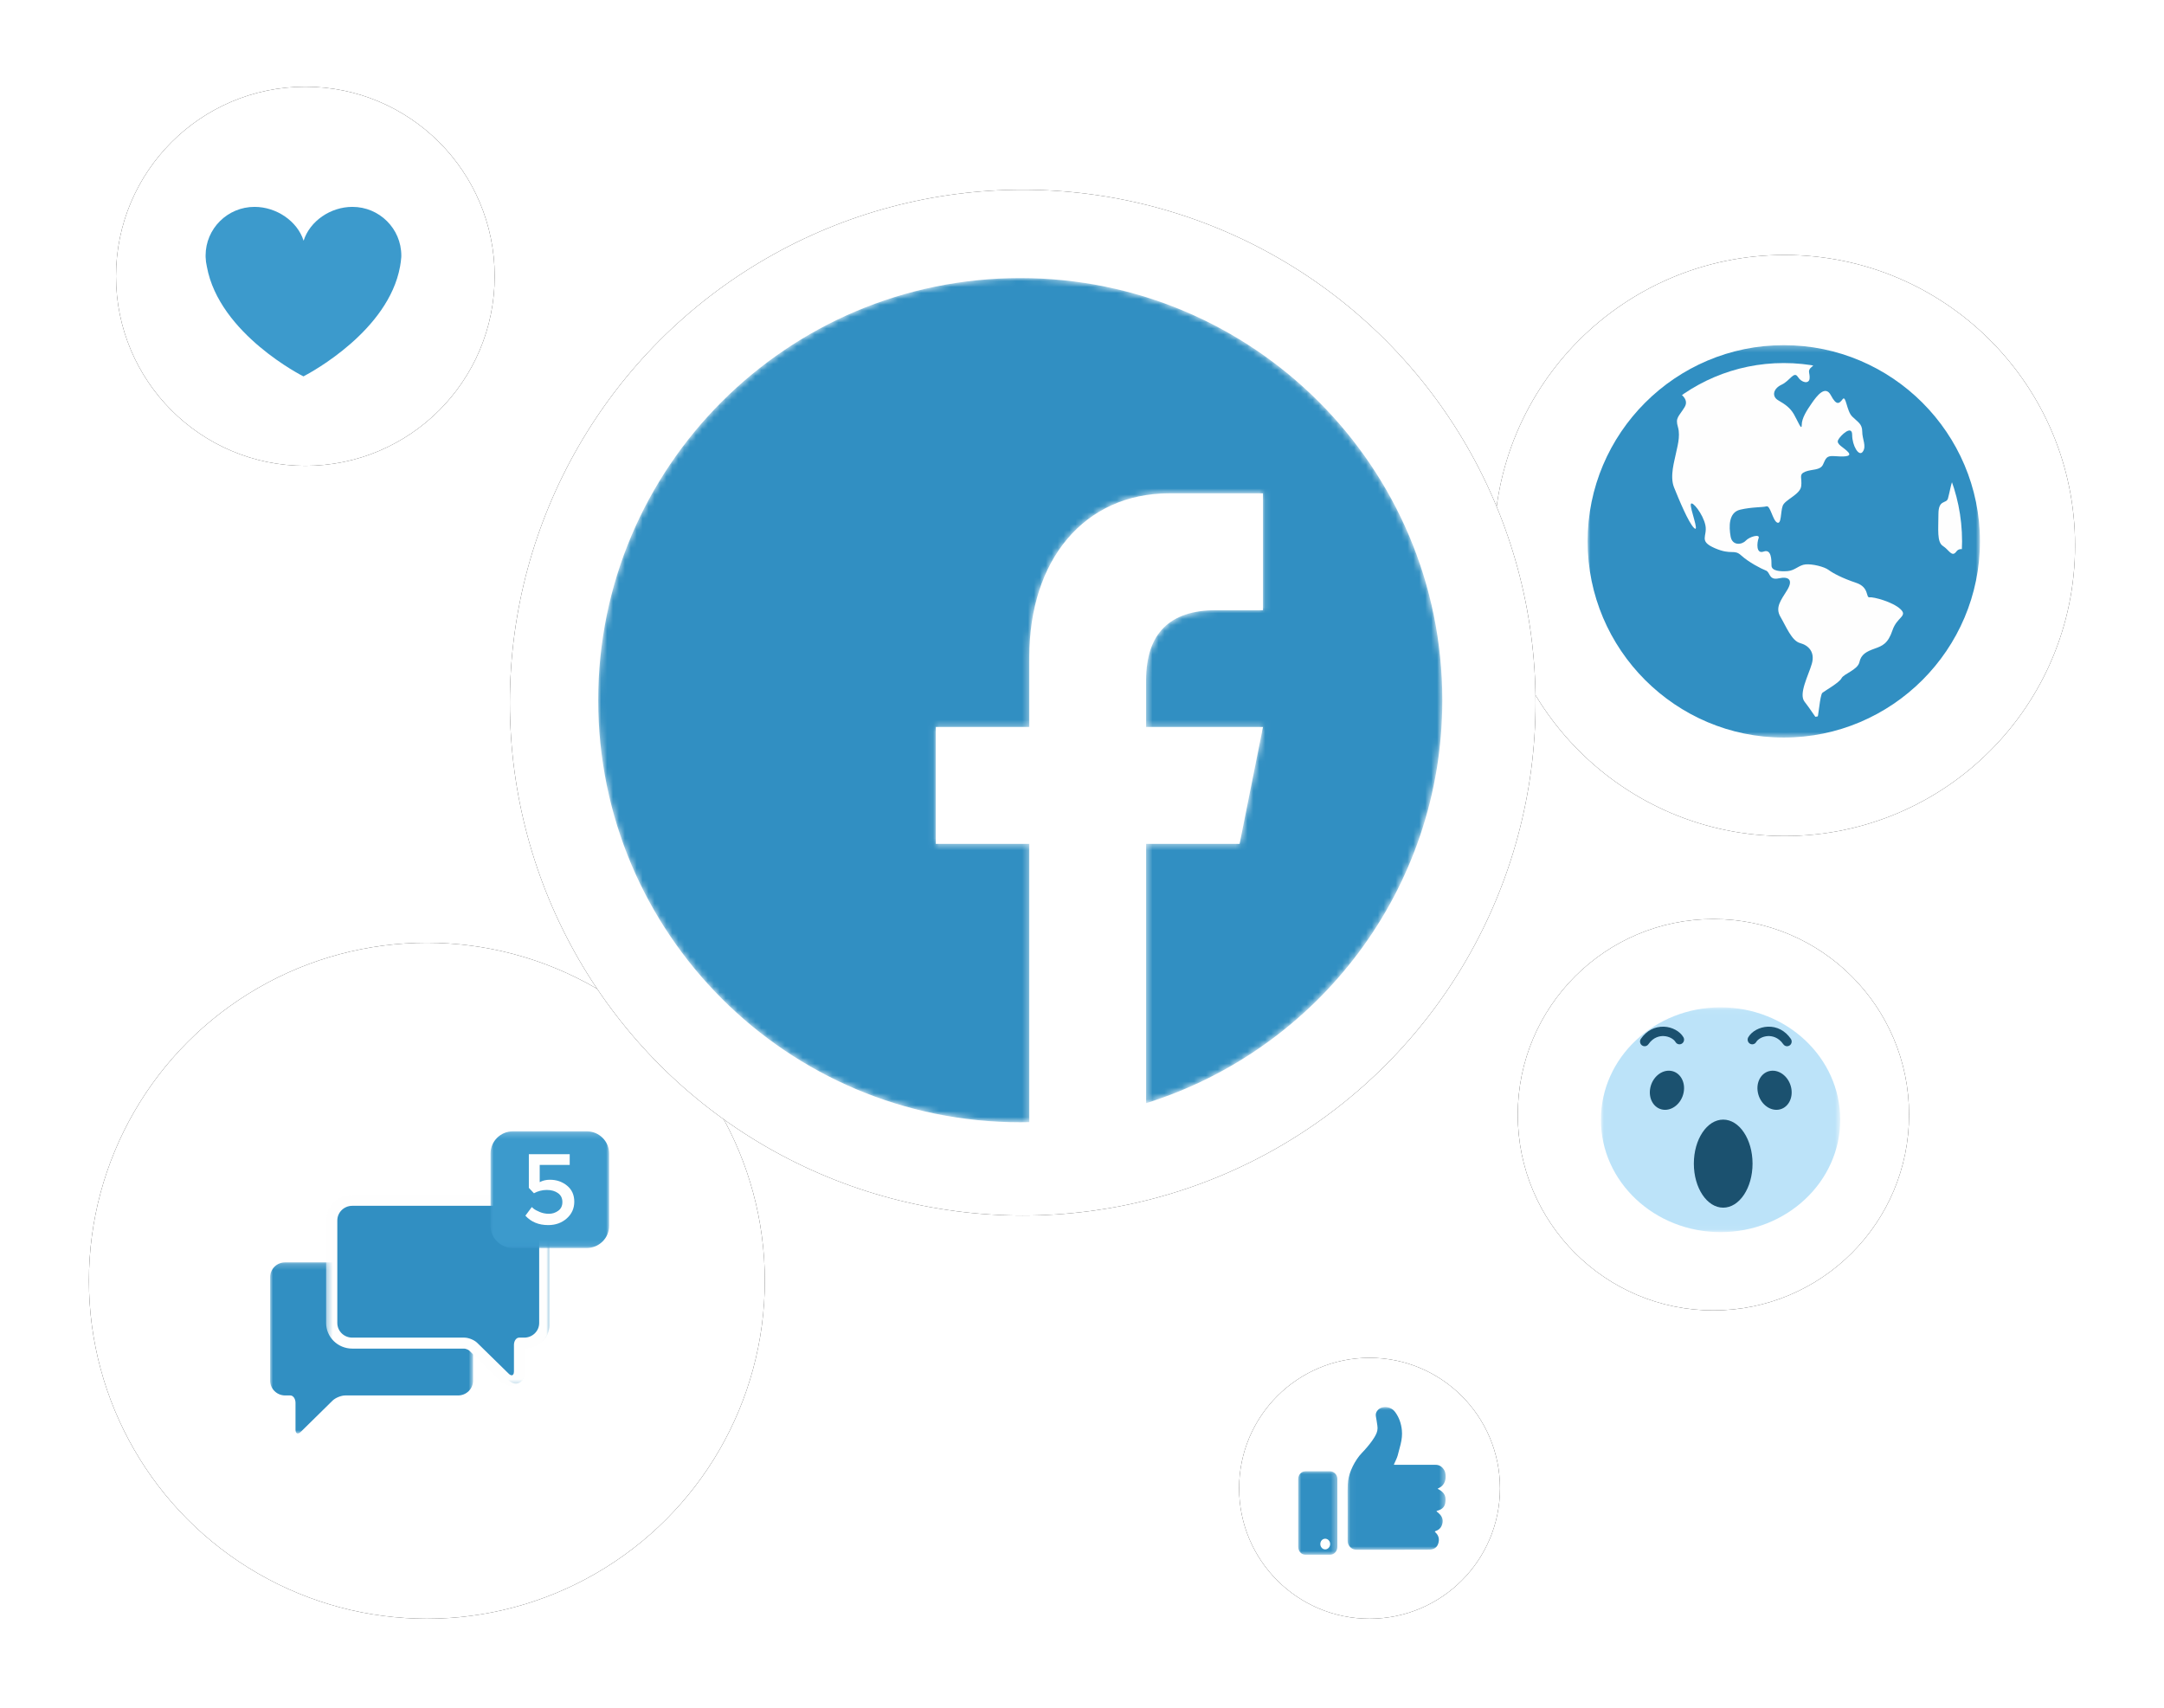 <?xml version="1.0" encoding="UTF-8"?>
<svg width="365px" height="288px" viewBox="0 0 365 288" version="1.1" xmlns="http://www.w3.org/2000/svg" xmlns:xlink="http://www.w3.org/1999/xlink">
    <!-- Generator: Sketch 51.3 (57544) - http://www.bohemiancoding.com/sketch -->
    <title>graphic</title>
    <desc>Created with Sketch.</desc>
    <defs>
        <circle id="path-1" cx="49" cy="49" r="49"></circle>
        <filter x="-23.0%" y="-23.0%" width="145.9%" height="145.9%" filterUnits="objectBoundingBox" id="filter-2">
            <feOffset dx="0" dy="0" in="SourceAlpha" result="shadowOffsetOuter1"></feOffset>
            <feGaussianBlur stdDeviation="7.5" in="shadowOffsetOuter1" result="shadowBlurOuter1"></feGaussianBlur>
            <feColorMatrix values="0 0 0 0 0.173   0 0 0 0 0.525   0 0 0 0 0.718  0 0 0 1 0" type="matrix" in="shadowBlurOuter1"></feColorMatrix>
        </filter>
        <path d="M0.446,31.81 C0.446,49.329 14.7,63.529 32.285,63.529 C49.87,63.529 64.124,49.329 64.124,31.81 C64.124,14.293 49.87,0.092 32.285,0.092 C14.7,0.092 0.446,14.293 0.446,31.81" id="path-3"></path>
        <path d="M0.446,31.81 C0.446,49.329 14.7,63.529 32.285,63.529 C49.87,63.529 64.124,49.329 64.124,31.81 C64.124,14.293 49.87,0.092 32.285,0.092 C14.7,0.092 0.446,14.293 0.446,31.81 Z" id="path-5"></path>
        <path d="M0.446,31.81 C0.446,49.329 14.7,63.529 32.285,63.529 C49.87,63.529 64.124,49.329 64.124,31.81 C64.124,14.293 49.87,0.092 32.285,0.092 C14.7,0.092 0.446,14.293 0.446,31.81" id="path-7"></path>
        <polygon id="path-9" points="0 0.264 66.176 0.264 66.176 66.441 0 66.441"></polygon>
        <circle id="path-11" cx="33" cy="33" r="33"></circle>
        <filter x="-34.1%" y="-34.1%" width="168.2%" height="168.2%" filterUnits="objectBoundingBox" id="filter-12">
            <feOffset dx="0" dy="0" in="SourceAlpha" result="shadowOffsetOuter1"></feOffset>
            <feGaussianBlur stdDeviation="7.5" in="shadowOffsetOuter1" result="shadowBlurOuter1"></feGaussianBlur>
            <feColorMatrix values="0 0 0 0 0.173   0 0 0 0 0.525   0 0 0 0 0.718  0 0 0 1 0" type="matrix" in="shadowBlurOuter1"></feColorMatrix>
        </filter>
        <polygon id="path-13" points="3.38278623e-05 0.04 40.364 0.04 40.364 37.95 3.38278623e-05 37.95"></polygon>
        <circle id="path-15" cx="22" cy="22" r="22"></circle>
        <filter x="-51.1%" y="-51.1%" width="202.3%" height="202.3%" filterUnits="objectBoundingBox" id="filter-16">
            <feOffset dx="0" dy="0" in="SourceAlpha" result="shadowOffsetOuter1"></feOffset>
            <feGaussianBlur stdDeviation="7.5" in="shadowOffsetOuter1" result="shadowBlurOuter1"></feGaussianBlur>
            <feColorMatrix values="0 0 0 0 0.173   0 0 0 0 0.525   0 0 0 0 0.718  0 0 0 1 0" type="matrix" in="shadowBlurOuter1"></feColorMatrix>
        </filter>
        <polygon id="path-17" points="0 0.039 6.608 0.039 6.608 14.113 0 14.113"></polygon>
        <polygon id="path-19" points="0.036 0.006 16.572 0.006 16.572 24.072 0.036 24.072"></polygon>
        <circle id="path-21" cx="57" cy="57" r="57"></circle>
        <filter x="-19.7%" y="-19.7%" width="139.5%" height="139.5%" filterUnits="objectBoundingBox" id="filter-22">
            <feOffset dx="0" dy="0" in="SourceAlpha" result="shadowOffsetOuter1"></feOffset>
            <feGaussianBlur stdDeviation="7.5" in="shadowOffsetOuter1" result="shadowBlurOuter1"></feGaussianBlur>
            <feColorMatrix values="0 0 0 0 0.173   0 0 0 0 0.525   0 0 0 0 0.718  0 0 0 1 0" type="matrix" in="shadowBlurOuter1"></feColorMatrix>
        </filter>
        <polygon id="path-23" points="0 0.204 34.229 0.204 34.229 29.065 0 29.065"></polygon>
        <polygon id="path-25" points="0.351 0.381 38.183 0.381 38.183 32.668 0.351 32.668"></polygon>
        <polygon id="path-27" points="0 0.201 20.003 0.201 20.003 19.899 0 19.899"></polygon>
        <circle id="path-29" cx="86.5" cy="86.5" r="86.5"></circle>
        <filter x="-13.0%" y="-13.0%" width="126.0%" height="126.0%" filterUnits="objectBoundingBox" id="filter-30">
            <feOffset dx="0" dy="0" in="SourceAlpha" result="shadowOffsetOuter1"></feOffset>
            <feGaussianBlur stdDeviation="7.5" in="shadowOffsetOuter1" result="shadowBlurOuter1"></feGaussianBlur>
            <feColorMatrix values="0 0 0 0 0.114   0 0 0 0 0.522   0 0 0 0 0.741  0 0 0 1 0" type="matrix" in="shadowBlurOuter1"></feColorMatrix>
        </filter>
        <path d="M0,71.186 C0,110.502 31.871,142.373 71.187,142.373 C71.696,142.373 72.203,142.365 72.71,142.354 L72.71,95.421 L56.944,95.421 L56.944,75.714 L72.71,75.714 L72.71,63.89 C72.71,47.655 81.874,36.3 96.359,36.3 L112.124,36.3 L112.124,56.007 L104.242,56.007 C96.366,56.007 92.417,59.948 92.417,67.831 L92.417,75.714 L112.124,75.714 L108.183,95.421 L92.417,95.421 L92.417,139.153 C121.363,130.12 142.373,103.108 142.373,71.186 C142.373,31.871 110.502,0 71.187,0 C31.871,0 0,31.871 0,71.186" id="path-31"></path>
        <ellipse id="path-33" cx="53.5" cy="43.594" rx="31.934" ry="31.969"></ellipse>
        <filter x="-35.2%" y="-35.2%" width="170.5%" height="170.4%" filterUnits="objectBoundingBox" id="filter-34">
            <feOffset dx="0" dy="0" in="SourceAlpha" result="shadowOffsetOuter1"></feOffset>
            <feGaussianBlur stdDeviation="7.5" in="shadowOffsetOuter1" result="shadowBlurOuter1"></feGaussianBlur>
            <feColorMatrix values="0 0 0 0 0.172   0 0 0 0 0.527   0 0 0 0 0.718  0 0 0 1 0" type="matrix" in="shadowBlurOuter1"></feColorMatrix>
        </filter>
        <polygon id="path-35" points="0 0 107 0 107 93 0 93"></polygon>
    </defs>
    <g id="Page-1" stroke="none" stroke-width="1" fill="none" fill-rule="evenodd" opacity="0.9">
        <g id="TF-for-FB-Lead-Ads-feature" transform="translate(-235, -5)">
            <g id="title" transform="translate(-5, 2)">
                <g id="graphic" transform="translate(238, 6)">
                    <g id="world" transform="translate(254, 40)">
                        <g id="Oval-2" fill-rule="nonzero">
                            <use fill="black" fill-opacity="1" filter="url(#filter-2)" xlink:href="#path-1"></use>
                            <use fill="#FFFFFF" xlink:href="#path-1"></use>
                        </g>
                        <g transform="translate(15.78, 14.949)">
                            <path d="M64.78,33.636 C64.78,51.295 50.651,65.61 33.22,65.61 C15.79,65.61 1.661,51.295 1.661,33.636 C1.661,15.976 15.79,1.661 33.22,1.661 C50.651,1.661 64.78,15.976 64.78,33.636" id="Fill-1" fill="#1B83BB"></path>
                            <g id="Group-12" transform="translate(1.661, 1.661)">
                                <g id="Group-5">
                                    <mask id="mask-4" fill="white">
                                        <use xlink:href="#path-3"></use>
                                    </mask>
                                    <g id="Clip-4"></g>
                                    <path d="M10.555,1.598 C9.232,3.763 9.61,4.421 8.76,5.457 C7.909,6.493 6.588,8.469 8.099,7.81 C9.61,7.152 10.083,5.739 11.5,5.834 C12.916,5.927 15.752,7.339 14.712,9.034 C13.674,10.728 13.106,10.822 13.579,12.422 C14.051,14.022 13.389,15.999 13.2,17.034 C13.012,18.069 12.162,20.705 12.916,22.587 C13.674,24.469 15.373,28.611 16.319,29.457 C17.263,30.305 15.563,26.069 15.752,25.41 C15.94,24.751 17.83,27.105 18.208,28.987 C18.586,30.869 16.98,31.622 19.813,32.846 C22.648,34.07 23.026,32.94 24.254,34.07 C25.483,35.199 27.656,36.329 28.412,36.611 C29.167,36.893 28.884,38.305 30.585,37.928 C32.285,37.552 33.041,38.21 32.001,39.905 C30.963,41.599 29.923,42.823 30.868,44.423 C31.813,46.023 32.757,48.469 34.175,48.846 C35.593,49.223 36.726,50.352 36.16,52.329 C35.593,54.305 33.891,57.411 34.931,58.729 C35.97,60.047 36.726,61.364 37.01,61.552 C37.292,61.74 37.482,57.599 37.954,57.223 C38.427,56.847 40.789,55.529 41.167,54.775 C41.544,54.023 43.907,53.364 44.19,52.047 C44.474,50.729 45.418,50.258 46.741,49.787 C48.064,49.317 49.009,48.94 49.764,46.682 C50.519,44.423 52.409,44.328 51.087,43.105 C49.764,41.881 46.551,41.035 45.891,41.128 C45.229,41.222 45.891,39.434 43.624,38.681 C41.355,37.928 39.75,37.081 38.994,36.517 C38.238,35.952 36.254,35.481 35.12,35.576 C33.986,35.669 33.324,36.611 32.097,36.704 C30.868,36.799 29.357,36.704 29.357,35.763 C29.357,34.822 29.357,32.94 28.034,33.411 C26.711,33.881 26.9,31.905 27.183,31.152 C27.467,30.398 25.671,30.876 25.01,31.578 C24.35,32.281 22.743,32.47 22.46,30.869 C22.176,29.27 22.082,26.822 24.064,26.352 C26.05,25.881 27.845,25.975 28.506,25.787 C29.167,25.599 29.546,28.14 30.302,28.517 C31.057,28.893 30.868,26.728 31.247,25.693 C31.624,24.657 34.175,23.81 34.364,22.399 C34.553,20.987 33.891,20.423 35.025,19.951 C36.16,19.481 37.577,19.764 38.05,18.728 C38.521,17.692 38.615,17.222 39.938,17.316 C41.261,17.41 43.056,17.504 42.3,16.657 C41.544,15.81 40.222,15.34 40.6,14.586 C40.977,13.834 42.962,11.952 42.962,13.74 C42.962,15.528 44.096,17.504 44.757,16.563 C45.418,15.622 44.661,14.493 44.661,13.175 C44.661,11.857 43.907,11.575 42.962,10.634 C42.017,9.693 41.922,6.962 41.355,7.716 C40.789,8.469 40.316,8.845 39.371,7.057 C38.427,5.269 37.01,7.152 36.16,8.375 C35.309,9.598 34.458,10.916 34.458,12.045 C34.458,13.175 33.797,11.387 33.136,10.257 C32.475,9.127 31.624,8.563 30.491,7.904 C29.357,7.245 29.64,5.927 31.057,5.269 C32.475,4.611 33.136,2.916 33.797,3.951 C34.458,4.986 35.687,5.175 35.781,4.234 C35.876,3.293 35.309,2.916 36.16,2.257 C37.01,1.598 37.198,-0.472 35.97,0.469 C34.742,1.41 33.891,2.257 33.797,1.033 C33.702,-0.19 34.364,-2.261 33.23,-1.319 C32.097,-0.378 32.285,0.751 31.152,0.657 C30.019,0.563 29.262,0.563 26.995,0.092 C24.727,-0.378 24.254,-1.037 21.987,-0.943 C19.72,-0.849 19.909,-1.319 16.224,-1.037 C12.54,-0.754 10.555,1.598 10.555,1.598" id="Fill-3" fill="#FEFEFE" mask="url(#mask-4)"></path>
                                </g>
                                <g id="Group-8">
                                    <mask id="mask-6" fill="white">
                                        <use xlink:href="#path-5"></use>
                                    </mask>
                                    <g id="Clip-7"></g>
                                    <path d="M64.314,22.493 C64.314,22.493 63.463,19.575 62.519,20.422 C61.574,21.269 60.441,20.798 60.062,21.175 C59.685,21.552 59.401,23.528 59.117,24.47 C58.833,25.41 57.512,24.563 57.512,27.104 C57.512,29.646 57.229,31.811 58.268,32.469 C59.306,33.128 59.779,34.446 60.534,33.41 C61.291,32.376 62.803,33.599 62.803,33.599 L64.314,22.493 Z" id="Fill-6" fill="#FEFEFE" mask="url(#mask-6)"></path>
                                </g>
                                <g id="Group-11">
                                    <mask id="mask-8" fill="white">
                                        <use xlink:href="#path-7"></use>
                                    </mask>
                                    <g id="Clip-10"></g>
                                    <path d="M26.522,-3.108 C25.256,-2.42 25.483,-1.131 26.334,-1.037 C27.183,-0.943 28.034,-0.096 28.695,-0.284 C29.356,-0.472 30.396,0.711 30.679,-0.257 C30.963,-1.225 32.002,-2.355 30.963,-2.261 C29.923,-2.167 29.123,-2.638 28.532,-2.826 C27.939,-3.014 27.562,-3.673 26.522,-3.108" id="Fill-9" fill="#FEFEFE" mask="url(#mask-8)"></path>
                                </g>
                            </g>
                            <g id="Group-15">
                                <mask id="mask-10" fill="white">
                                    <use xlink:href="#path-9"></use>
                                </mask>
                                <g id="Clip-14"></g>
                                <path d="M33.087,63.426 C16.505,63.426 3.015,49.935 3.015,33.352 C3.015,16.77 16.505,3.279 33.087,3.279 C49.67,3.279 63.161,16.77 63.161,33.352 C63.161,49.935 49.67,63.426 33.087,63.426 M33.087,0.264 C14.843,0.264 -0,15.107 -0,33.352 C-0,51.597 14.843,66.441 33.087,66.441 C51.333,66.441 66.176,51.597 66.176,33.352 C66.176,15.107 51.333,0.264 33.087,0.264" id="Fill-13" fill="#1B83BB" mask="url(#mask-10)"></path>
                            </g>
                        </g>
                    </g>
                    <g id="omg" transform="translate(258, 152)">
                        <g id="Oval-2" fill-rule="nonzero">
                            <use fill="black" fill-opacity="1" filter="url(#filter-12)" xlink:href="#path-11"></use>
                            <use fill="#FFFFFF" xlink:href="#path-11"></use>
                        </g>
                        <g id="surprised" transform="translate(14.025, 14.85)">
                            <g id="Group-3">
                                <mask id="mask-14" fill="white">
                                    <use xlink:href="#path-13"></use>
                                </mask>
                                <g id="Clip-2"></g>
                                <path d="M20.183,0.04 C31.329,0.04 40.364,8.527 40.364,18.996 C40.364,29.464 31.329,37.95 20.183,37.95 C9.036,37.95 3.38278623e-05,29.464 3.38278623e-05,18.996 C3.38278623e-05,8.527 9.036,0.04 20.183,0.04" id="Fill-1" fill="#B5E0F8" mask="url(#mask-14)"></path>
                            </g>
                            <path d="M28.632,10.749 C30.185,10.531 31.737,11.822 32.099,13.631 C32.461,15.441 31.496,17.083 29.942,17.301 C28.39,17.519 26.837,16.228 26.476,14.419 C26.114,12.611 27.08,10.967 28.632,10.749" id="Fill-4" fill="#023E5F"></path>
                            <path d="M11.792,10.749 C10.239,10.531 8.688,11.822 8.326,13.631 C7.964,15.441 8.93,17.083 10.483,17.301 C12.036,17.519 13.588,16.228 13.949,14.419 C14.311,12.611 13.345,10.967 11.792,10.749" id="Fill-6" fill="#023E5F"></path>
                            <path d="M7.374,6.6 C7.22,6.6 7.064,6.553 6.927,6.455 C6.578,6.202 6.495,5.709 6.742,5.351 C7.701,3.968 9.081,3.246 10.645,3.303 C12.016,3.359 13.331,4.073 13.916,5.08 C14.135,5.457 14.014,5.942 13.645,6.165 C13.277,6.389 12.801,6.264 12.583,5.889 C12.311,5.419 11.536,4.924 10.583,4.885 C9.989,4.864 8.877,5.009 8.008,6.266 C7.857,6.483 7.618,6.6 7.374,6.6" id="Fill-8" fill="#023E5F"></path>
                            <path d="M31.4,6.6 C31.157,6.6 30.918,6.483 30.767,6.266 C29.897,5.009 28.777,4.865 28.192,4.885 C27.239,4.924 26.464,5.42 26.191,5.889 C25.973,6.265 25.497,6.389 25.13,6.165 C24.762,5.942 24.64,5.457 24.858,5.081 C25.444,4.074 26.759,3.36 28.13,3.304 C29.69,3.24 31.074,3.968 32.033,5.352 C32.28,5.709 32.197,6.202 31.847,6.455 C31.712,6.553 31.555,6.6 31.4,6.6" id="Fill-10" fill="#023E5F"></path>
                            <path d="M20.625,18.975 C23.359,18.975 25.575,22.299 25.575,26.4 C25.575,30.501 23.359,33.825 20.625,33.825 C17.891,33.825 15.675,30.501 15.675,26.4 C15.675,22.299 17.891,18.975 20.625,18.975" id="Fill-12" fill="#023E5F"></path>
                        </g>
                    </g>
                    <g id="thumbs-up" transform="translate(211, 226)">
                        <g id="Oval-2" fill-rule="nonzero">
                            <use fill="black" fill-opacity="1" filter="url(#filter-16)" xlink:href="#path-15"></use>
                            <use fill="#FFFFFF" xlink:href="#path-15"></use>
                        </g>
                        <g id="like" transform="translate(9.962, 8.302)">
                            <g id="Group-3" transform="translate(0, 10.792)">
                                <mask id="mask-18" fill="white">
                                    <use xlink:href="#path-17"></use>
                                </mask>
                                <g id="Clip-2"></g>
                                <path d="M3.963,12.932 C3.918,12.881 3.879,12.825 3.846,12.765 C3.775,12.634 3.733,12.481 3.732,12.319 C3.731,12.147 3.772,11.987 3.846,11.851 C3.879,11.79 3.918,11.734 3.963,11.684 C3.998,11.645 4.037,11.608 4.079,11.576 C4.116,11.548 4.155,11.524 4.196,11.502 C4.233,11.483 4.272,11.467 4.312,11.453 C4.35,11.441 4.389,11.432 4.429,11.425 C4.467,11.419 4.506,11.415 4.545,11.415 C4.55,11.414 4.555,11.414 4.56,11.414 C4.594,11.414 4.628,11.416 4.662,11.421 C4.701,11.426 4.74,11.435 4.778,11.446 C4.818,11.457 4.857,11.472 4.895,11.49 C4.935,11.509 4.974,11.532 5.011,11.558 C5.053,11.587 5.092,11.619 5.128,11.656 C5.167,11.695 5.203,11.738 5.234,11.784 L5.244,11.8 C5.258,11.821 5.27,11.842 5.282,11.864 C5.297,11.892 5.311,11.92 5.323,11.95 C5.336,11.981 5.347,12.012 5.356,12.044 C5.358,12.05 5.359,12.056 5.361,12.062 C5.368,12.09 5.375,12.118 5.38,12.147 C5.386,12.184 5.39,12.222 5.392,12.26 C5.393,12.273 5.393,12.287 5.394,12.3 C5.394,12.33 5.393,12.359 5.39,12.388 C5.386,12.439 5.378,12.489 5.366,12.537 C5.364,12.543 5.363,12.55 5.361,12.556 C5.344,12.617 5.322,12.676 5.294,12.731 C5.279,12.761 5.263,12.79 5.244,12.817 C5.211,12.87 5.171,12.919 5.128,12.963 C5.092,13 5.053,13.033 5.011,13.063 C4.974,13.089 4.935,13.112 4.895,13.132 C4.888,13.135 4.882,13.138 4.875,13.141 C4.844,13.156 4.811,13.168 4.778,13.178 C4.749,13.187 4.72,13.194 4.69,13.199 C4.68,13.201 4.671,13.202 4.662,13.204 C4.629,13.208 4.595,13.211 4.561,13.211 L4.551,13.211 C4.549,13.211 4.547,13.211 4.545,13.21 C4.507,13.21 4.469,13.206 4.433,13.2 C4.431,13.2 4.43,13.2 4.429,13.199 C4.395,13.193 4.362,13.185 4.329,13.175 C4.323,13.173 4.318,13.171 4.312,13.169 C4.286,13.16 4.261,13.15 4.237,13.139 C4.223,13.132 4.209,13.125 4.196,13.118 C4.181,13.11 4.167,13.102 4.153,13.094 C4.128,13.078 4.103,13.061 4.079,13.042 C4.079,13.042 4.078,13.041 4.078,13.041 C4.054,13.022 4.031,13.003 4.01,12.982 C3.994,12.966 3.978,12.949 3.963,12.932 Z M6.607,1.514 C6.607,1.488 6.608,1.462 6.608,1.435 C6.608,1.399 6.608,1.363 6.606,1.327 C6.606,1.321 6.606,1.315 6.605,1.309 C6.603,1.269 6.599,1.23 6.594,1.191 C6.59,1.154 6.584,1.117 6.577,1.081 C6.57,1.046 6.561,1.012 6.552,0.978 C6.543,0.945 6.533,0.913 6.522,0.882 C6.511,0.851 6.499,0.821 6.486,0.791 C6.474,0.762 6.46,0.734 6.446,0.706 C6.431,0.68 6.416,0.653 6.4,0.627 C6.384,0.602 6.367,0.577 6.35,0.553 C6.303,0.489 6.251,0.428 6.191,0.371 C5.946,0.137 5.655,0.04 5.331,0.04 C4.28,0.041 3.229,0.04 2.178,0.04 C1.861,0.04 1.543,0.036 1.226,0.042 C0.664,0.051 0.203,0.429 0.052,0.995 C0.01,1.153 0,1.314 0,1.477 C0.001,3.343 0.001,5.209 0.001,7.076 L0.001,7.974 C0.001,9.566 -0.002,11.157 0.002,12.749 C0.003,13.155 0.145,13.508 0.383,13.753 C0.404,13.774 0.426,13.795 0.448,13.815 C0.471,13.835 0.494,13.854 0.518,13.872 C0.542,13.891 0.567,13.908 0.593,13.924 C0.619,13.941 0.645,13.957 0.673,13.971 C0.701,13.986 0.729,14 0.759,14.012 C0.788,14.025 0.819,14.037 0.85,14.047 C0.882,14.058 0.915,14.067 0.948,14.075 C0.982,14.084 1.018,14.09 1.053,14.095 C1.091,14.101 1.128,14.104 1.167,14.106 C1.186,14.108 1.206,14.108 1.226,14.108 C1.245,14.108 1.264,14.108 1.283,14.108 C1.322,14.109 1.361,14.109 1.4,14.109 C1.438,14.109 1.477,14.109 1.516,14.109 C1.555,14.11 1.594,14.11 1.632,14.11 C1.671,14.11 1.71,14.11 1.749,14.11 C1.788,14.111 1.826,14.111 1.865,14.111 C1.904,14.111 1.943,14.111 1.981,14.111 C2.02,14.111 2.059,14.112 2.098,14.111 C2.137,14.112 2.176,14.112 2.214,14.112 C2.253,14.112 2.292,14.112 2.331,14.112 C2.37,14.112 2.409,14.112 2.447,14.112 C2.486,14.112 2.525,14.113 2.564,14.113 L2.68,14.113 C2.719,14.113 2.758,14.113 2.797,14.113 L2.913,14.113 C2.952,14.113 2.991,14.113 3.03,14.113 L3.496,14.113 C3.535,14.113 3.574,14.113 3.613,14.113 L3.846,14.113 C3.884,14.113 3.923,14.113 3.962,14.113 C4.001,14.113 4.04,14.112 4.079,14.112 C4.118,14.112 4.157,14.112 4.195,14.112 C4.234,14.112 4.273,14.112 4.312,14.112 C4.351,14.112 4.39,14.112 4.429,14.112 C4.467,14.112 4.506,14.111 4.545,14.111 C4.584,14.111 4.623,14.111 4.661,14.111 C4.7,14.111 4.739,14.111 4.778,14.111 C4.817,14.111 4.856,14.11 4.895,14.11 C4.914,14.11 4.933,14.11 4.953,14.11 C4.955,14.11 4.956,14.11 4.958,14.11 L5.011,14.11 C5.023,14.11 5.035,14.109 5.046,14.109 L5.051,14.109 C5.077,14.109 5.102,14.109 5.128,14.109 L5.139,14.109 C5.174,14.109 5.209,14.109 5.244,14.109 L5.247,14.109 C5.285,14.109 5.323,14.108 5.361,14.108 L5.383,14.108 C5.415,14.108 5.446,14.107 5.477,14.104 C5.494,14.103 5.51,14.101 5.526,14.099 C5.549,14.097 5.571,14.093 5.594,14.089 C5.634,14.082 5.672,14.073 5.71,14.062 C5.714,14.061 5.717,14.06 5.72,14.059 C5.757,14.048 5.792,14.036 5.827,14.021 C5.843,14.015 5.858,14.008 5.873,14.001 C5.897,13.99 5.921,13.978 5.944,13.966 C5.984,13.944 6.023,13.92 6.06,13.893 C6.101,13.864 6.14,13.832 6.176,13.798 C6.217,13.76 6.255,13.72 6.291,13.676 C6.292,13.675 6.293,13.674 6.293,13.674 C6.3,13.665 6.307,13.656 6.314,13.647 C6.348,13.603 6.38,13.557 6.408,13.508 C6.409,13.507 6.409,13.506 6.41,13.505 C6.419,13.489 6.428,13.473 6.437,13.457 C6.445,13.441 6.453,13.426 6.46,13.41 C6.47,13.389 6.48,13.367 6.49,13.345 C6.49,13.344 6.49,13.343 6.49,13.343 C6.496,13.33 6.501,13.317 6.506,13.305 L6.507,13.302 C6.514,13.284 6.52,13.266 6.526,13.248 C6.556,13.161 6.578,13.069 6.592,12.973 C6.608,12.867 6.607,12.761 6.607,12.656 C6.607,11.332 6.608,10.009 6.608,8.686 L6.608,4.353 C6.608,4.307 6.607,4.26 6.607,4.214 L6.607,1.514 Z" id="Fill-1" fill="#1B83BB" mask="url(#mask-18)"></path>
                            </g>
                            <g id="Group-6" transform="translate(8.302, 0)">
                                <mask id="mask-20" fill="white">
                                    <use xlink:href="#path-19"></use>
                                </mask>
                                <g id="Clip-5"></g>
                                <path d="M15.214,13.788 C15.298,13.832 15.353,13.862 15.408,13.891 C15.606,13.994 15.791,14.114 15.957,14.261 C16.35,14.608 16.559,15.035 16.554,15.558 C16.553,15.757 16.54,15.955 16.509,16.15 C16.414,16.765 16.059,17.174 15.462,17.387 C15.349,17.428 15.232,17.461 15.119,17.502 C15.017,17.54 15.013,17.571 15.092,17.642 C15.12,17.667 15.153,17.687 15.181,17.713 C15.298,17.817 15.418,17.919 15.53,18.029 C15.997,18.486 16.164,19.023 16.016,19.662 C15.879,20.255 15.535,20.66 14.957,20.883 C14.696,20.984 14.695,20.985 14.897,21.184 C15.442,21.723 15.548,22.366 15.312,23.057 C15.105,23.664 14.633,23.985 13.982,24.041 C13.493,24.082 13.002,24.055 12.512,24.057 C10.449,24.065 8.387,24.066 6.324,24.069 C4.751,24.071 3.179,24.074 1.606,24.071 C1.004,24.07 0.542,23.811 0.236,23.302 C0.092,23.061 0.04,22.797 0.041,22.518 C0.046,20.894 0.047,19.27 0.047,17.646 C0.048,16.878 0.048,16.109 0.041,15.341 C0.033,14.566 0.03,13.791 0.065,13.017 C0.102,12.182 0.312,11.377 0.632,10.601 C0.981,9.756 1.434,8.971 1.998,8.244 C2.268,7.897 2.591,7.597 2.883,7.27 C3.484,6.595 4.062,5.903 4.535,5.134 C4.61,5.012 4.678,4.885 4.747,4.76 C5.027,4.255 5.153,3.728 5.057,3.148 C4.971,2.628 4.916,2.103 4.808,1.588 C4.722,1.182 4.844,0.839 5.105,0.536 C5.395,0.199 5.778,0.038 6.225,0.011 C7.043,-0.038 7.669,0.288 8.125,0.937 C8.75,1.826 9.075,2.819 9.187,3.886 C9.27,4.686 9.172,5.47 8.986,6.246 C8.832,6.892 8.664,7.534 8.482,8.173 C8.352,8.63 8.128,9.048 7.938,9.481 C7.931,9.498 7.921,9.514 7.912,9.53 C7.811,9.728 7.821,9.744 8.052,9.744 C9.809,9.745 11.566,9.744 13.323,9.744 C13.826,9.744 14.329,9.753 14.832,9.742 C15.513,9.727 15.972,10.065 16.31,10.599 C16.436,10.796 16.504,11.017 16.535,11.246 C16.596,11.687 16.59,12.124 16.44,12.551 C16.279,13.01 15.981,13.359 15.545,13.596 C15.441,13.653 15.328,13.696 15.214,13.788" id="Fill-4" fill="#1B83BB" mask="url(#mask-20)"></path>
                            </g>
                        </g>
                    </g>
                    <g id="notification" transform="translate(17, 156)">
                        <g id="Oval-2" fill-rule="nonzero">
                            <use fill="black" fill-opacity="1" filter="url(#filter-22)" xlink:href="#path-21"></use>
                            <use fill="#FFFFFF" xlink:href="#path-21"></use>
                        </g>
                        <g transform="translate(30.565, 31.391)">
                            <g id="Group-3" transform="translate(0, 22.304)">
                                <mask id="mask-24" fill="white">
                                    <use xlink:href="#path-23"></use>
                                </mask>
                                <g id="Clip-2"></g>
                                <path d="M2.536,0.204 C1.135,0.204 -8.32309274e-05,1.321 -8.32309274e-05,2.699 L-8.32309274e-05,20.158 C-8.32309274e-05,21.535 1.135,22.651 2.536,22.651 L3.407,22.651 C3.888,22.651 4.278,23.21 4.278,23.899 L4.278,28.419 C4.278,29.108 4.68,29.271 5.175,28.785 L10.514,23.534 C11.008,23.046 11.977,22.651 12.678,22.651 L31.694,22.651 C33.095,22.651 34.229,21.535 34.229,20.158 L34.229,2.699 C34.229,1.321 33.095,0.204 31.694,0.204 L2.536,0.204 Z" id="Fill-1" fill="#1B83BB" mask="url(#mask-24)"></path>
                            </g>
                            <path d="M41.444,42.957 C41.157,42.957 40.716,42.861 40.248,42.405 L34.877,37.182 C34.558,36.872 33.829,36.578 33.377,36.578 L14.246,36.578 C12.312,36.578 10.739,35.048 10.739,33.167 L10.739,15.802 C10.739,13.921 12.312,12.391 14.246,12.391 L43.58,12.391 C45.513,12.391 47.087,13.921 47.087,15.802 L47.087,33.167 C47.087,35.048 45.513,36.578 43.58,36.578 L42.847,36.578 C42.817,36.637 42.782,36.74 42.782,36.888 L42.782,41.384 C42.782,42.464 42.089,42.957 41.444,42.957" id="Fill-4" fill="#1B83BB"></path>
                            <g id="Group-8" transform="translate(9.087, 10.739)">
                                <mask id="mask-26" fill="white">
                                    <use xlink:href="#path-25"></use>
                                </mask>
                                <g id="Clip-7"></g>
                                <path d="M36.291,21.994 C36.291,23.358 35.162,24.464 33.769,24.464 L32.902,24.464 C32.422,24.464 32.035,25.017 32.035,25.699 L32.035,30.176 C32.035,30.593 31.885,30.816 31.658,30.816 C31.512,30.816 31.335,30.725 31.142,30.537 L25.833,25.337 C25.34,24.855 24.377,24.464 23.68,24.464 L4.765,24.464 C3.372,24.464 2.243,23.358 2.243,21.994 L2.243,4.704 C2.243,3.339 3.372,2.233 4.765,2.233 L33.769,2.233 C35.162,2.233 36.291,3.339 36.291,4.704 L36.291,21.994 Z M33.769,0.381 L4.765,0.381 C2.331,0.381 0.351,2.32 0.351,4.704 L0.351,21.994 C0.351,24.377 2.331,26.316 4.765,26.316 L23.68,26.316 C23.884,26.319 24.349,26.508 24.496,26.648 L29.805,31.848 C30.498,32.526 31.194,32.668 31.658,32.668 C32.785,32.668 33.926,31.812 33.926,30.176 L33.926,26.314 C36.287,26.232 38.183,24.325 38.183,21.994 L38.183,4.704 C38.183,2.32 36.202,0.381 33.769,0.381 Z" id="Fill-6" fill="#FEFEFE" mask="url(#mask-26)"></path>
                            </g>
                            <g id="Group-6" transform="translate(37.174, 0)">
                                <g id="Group-3" transform="translate(0, 0.197)">
                                    <mask id="mask-28" fill="white">
                                        <use xlink:href="#path-27"></use>
                                    </mask>
                                    <g id="Clip-2"></g>
                                    <path d="M16.193,0.201 L3.81,0.201 C1.706,0.201 0,1.881 0,3.953 L0,16.147 C0,18.219 1.706,19.899 3.81,19.899 L16.193,19.899 C18.297,19.899 20.003,18.219 20.003,16.147 L20.003,3.953 C20.003,1.881 18.297,0.201 16.193,0.201" id="Fill-1" fill="#278FC7" mask="url(#mask-28)"></path>
                                </g>
                                <path d="M13.353,4.27 L13.353,6.077 L8.295,6.077 L8.295,8.98 C8.798,8.71 9.37,8.575 10.01,8.575 C11.13,8.575 12.096,8.907 12.907,9.571 C13.719,10.236 14.125,11.136 14.125,12.272 C14.125,13.41 13.701,14.352 12.856,15.1 C12.01,15.849 10.97,16.223 9.735,16.223 C8.124,16.223 6.838,15.695 5.878,14.636 L6.958,13.184 C7.05,13.274 7.172,13.382 7.327,13.505 C7.481,13.629 7.798,13.795 8.278,14.003 C8.759,14.212 9.284,14.316 9.856,14.316 C10.427,14.316 10.947,14.147 11.416,13.809 C11.884,13.471 12.119,12.979 12.119,12.332 C12.119,11.685 11.87,11.184 11.373,10.829 C10.876,10.474 10.247,10.298 9.487,10.298 C8.727,10.298 8.004,10.483 7.318,10.854 L6.461,9.943 L6.461,4.27 L13.353,4.27 Z" id="Fill-4" fill="#FEFEFE"></path>
                            </g>
                        </g>
                    </g>
                    <g id="facebook" transform="translate(88, 29)">
                        <g id="Oval-2" fill-rule="nonzero">
                            <use fill="black" fill-opacity="1" filter="url(#filter-30)" xlink:href="#path-29"></use>
                            <use fill="#FFFFFF" xlink:href="#path-29"></use>
                        </g>
                        <g id="facebook-logo" transform="translate(14.9, 14.9)">
                            <mask id="mask-32" fill="white">
                                <use xlink:href="#path-31"></use>
                            </mask>
                            <g id="Clip-2"></g>
                            <path d="M0,71.186 C0,110.502 31.871,142.373 71.187,142.373 C71.696,142.373 72.203,142.365 72.71,142.354 L72.71,95.421 L56.944,95.421 L56.944,75.714 L72.71,75.714 L72.71,63.89 C72.71,47.655 81.874,36.3 96.359,36.3 L112.124,36.3 L112.124,56.007 L104.242,56.007 C96.366,56.007 92.417,59.948 92.417,67.831 L92.417,75.714 L112.124,75.714 L108.183,95.421 L92.417,95.421 L92.417,139.153 C121.363,130.12 142.373,103.108 142.373,71.186 C142.373,31.871 110.502,0 71.187,0 C31.871,0 0,31.871 0,71.186 L39.85,48.998" id="Fill-1" fill="#1B83BB" mask="url(#mask-32)"></path>
                        </g>
                    </g>
                    <g id="heart">
                        <g id="Oval-2" fill-rule="nonzero">
                            <use fill="black" fill-opacity="1" filter="url(#filter-34)" xlink:href="#path-33"></use>
                            <use fill="#FFFFFF" xlink:href="#path-33"></use>
                        </g>
                        <g>
                            <mask id="mask-36" fill="white">
                                <use xlink:href="#path-35"></use>
                            </mask>
                            <g id="Clip-2"></g>
                            <path d="M53.183,60.478 C54.598,59.741 67.504,52.746 69.476,41.964 C69.572,41.441 69.642,40.907 69.684,40.365 C69.688,40.278 69.689,40.191 69.689,40.103 C69.689,35.567 65.994,31.89 61.436,31.89 C57.752,31.89 54.269,34.278 53.208,37.595 C53.208,37.595 53.21,37.595 53.214,37.595 L53.203,37.595 C53.206,37.595 53.208,37.595 53.208,37.595 C52.148,34.278 48.615,31.89 44.931,31.89 C40.373,31.89 36.678,35.567 36.678,40.103 C36.678,40.191 36.679,40.278 36.682,40.365 C36.699,40.914 36.771,41.449 36.891,41.964 C38.979,53.38 53.183,60.478 53.183,60.478" id="Fill-1" fill="#278FC7" mask="url(#mask-36)"></path>
                        </g>
                    </g>
                </g>
            </g>
        </g>
    </g>
</svg>